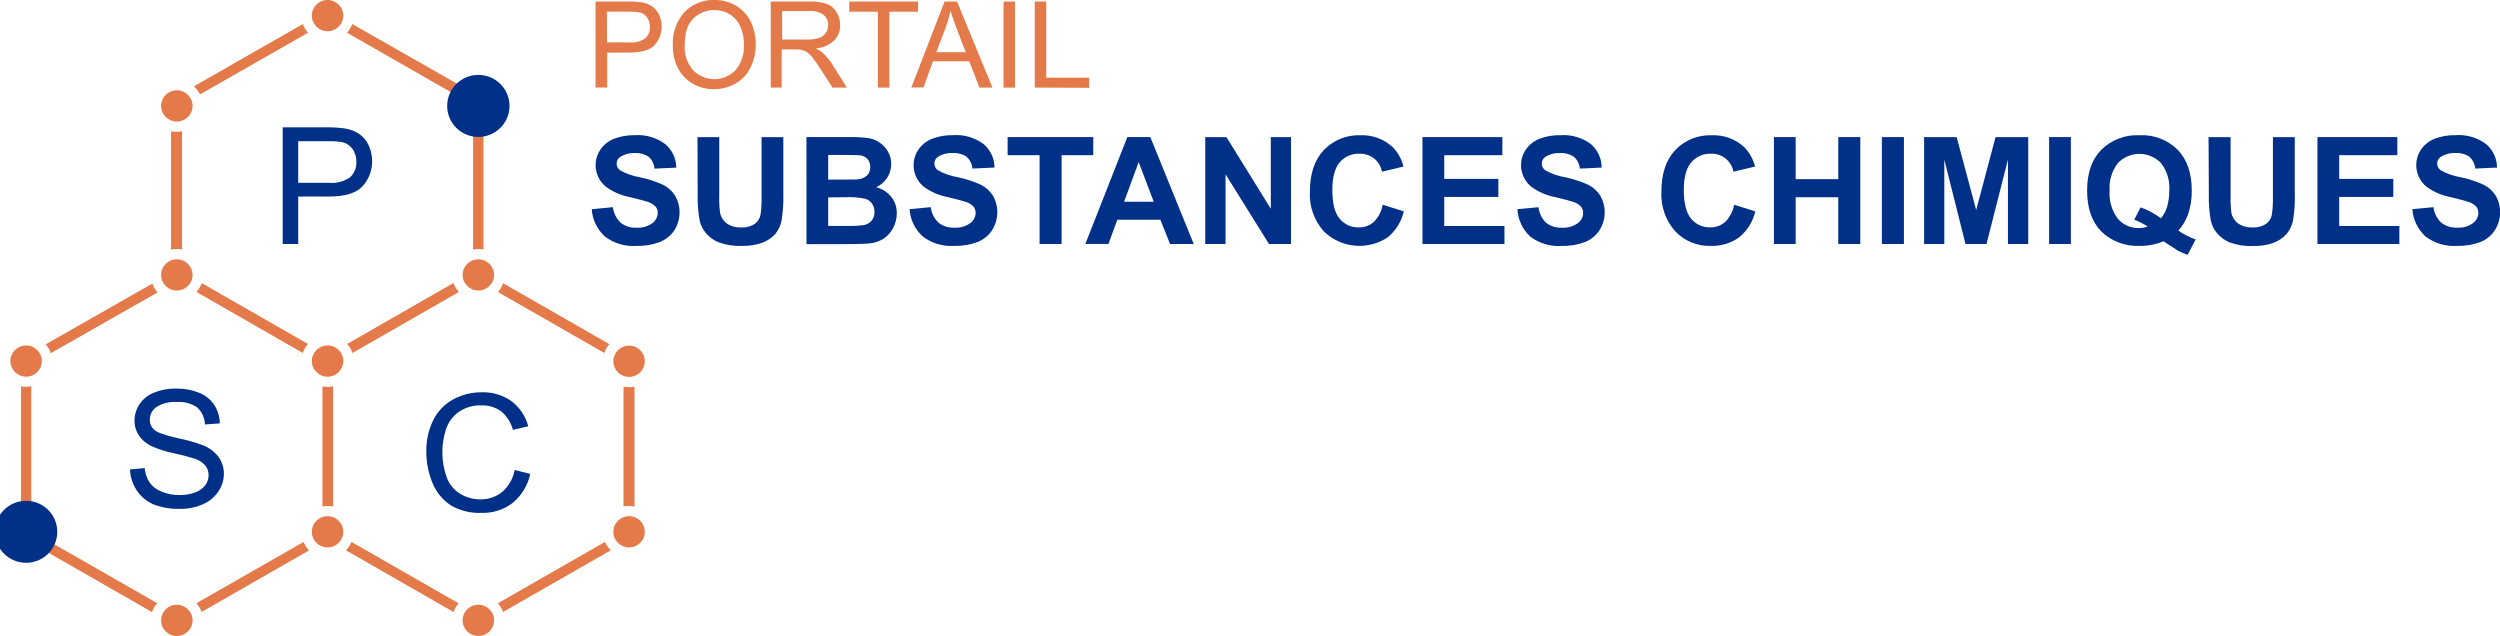 <svg width="228" height="58" viewBox="0 0 228 58" fill="none" xmlns="http://www.w3.org/2000/svg">
<g clip-path="url(#clip0_3755_16908)">
<path d="M31.666 31.367L41.35 25.812C41.462 26.115 41.633 26.392 41.852 26.63L32.138 32.194C32.035 31.891 31.875 31.61 31.666 31.367Z" fill="#E4794A"/>
<path d="M41.365 55.817L31.55 50.188C31.762 49.965 31.931 49.707 32.052 49.426L41.822 55.02C41.62 55.254 41.465 55.525 41.365 55.817Z" fill="#E4794A"/>
<path d="M17.914 55.015L27.684 49.426C27.799 49.712 27.97 49.972 28.186 50.193L18.386 55.812C18.283 55.518 18.122 55.247 17.914 55.015Z" fill="#E4794A"/>
<path d="M4.574 49.426C4.574 49.471 4.524 49.511 4.504 49.555L4.443 49.665C4.377 49.779 4.302 49.887 4.217 49.989L4.167 50.048C4.128 50.099 4.086 50.147 4.042 50.193L13.862 55.822C13.967 55.523 14.129 55.248 14.339 55.01L4.574 49.426Z" fill="#E4794A"/>
<path d="M2.385 46.145C2.542 46.145 2.698 46.16 2.852 46.19V35.23C2.542 35.291 2.223 35.291 1.913 35.23V46.19C2.068 46.16 2.226 46.145 2.385 46.145Z" fill="#E4794A"/>
<path d="M55.569 31.387L45.879 25.828C45.782 26.126 45.625 26.4 45.417 26.635L55.112 32.19C55.209 31.895 55.364 31.622 55.569 31.387Z" fill="#E4794A"/>
<path d="M43.966 22.737L44.092 22.771V11.977C43.937 12.008 43.779 12.025 43.62 12.026C43.461 12.025 43.303 12.008 43.148 11.977V22.767C43.417 22.71 43.694 22.7 43.966 22.737Z" fill="#E4794A"/>
<path d="M29.542 35.264C29.496 35.257 29.451 35.247 29.406 35.234V46.194C29.561 46.162 29.72 46.145 29.878 46.144C30.047 46.144 30.215 46.16 30.38 46.194V35.234C30.105 35.296 29.821 35.306 29.542 35.264Z" fill="#E4794A"/>
<path d="M55.444 49.89C55.364 49.786 55.295 49.674 55.238 49.556L55.208 49.497L55.172 49.422L45.407 55.016C45.614 55.25 45.774 55.52 45.879 55.813L55.7 50.189L55.504 49.96L55.444 49.89Z" fill="#E4794A"/>
<path d="M32.122 2.191C32.053 2.388 31.957 2.574 31.836 2.744C31.806 2.792 31.773 2.836 31.736 2.879C31.712 2.917 31.685 2.954 31.655 2.988L41.481 8.613C41.633 8.327 41.842 8.075 42.094 7.87L32.122 2.191Z" fill="#E4794A"/>
<path d="M57.367 46.14C57.535 46.14 57.703 46.157 57.869 46.19V35.266C57.703 35.298 57.535 35.313 57.367 35.31C57.198 35.312 57.03 35.297 56.864 35.266V46.19C57.03 46.157 57.198 46.14 57.367 46.14Z" fill="#E4794A"/>
<path d="M13.892 25.863L4.167 31.403C4.375 31.639 4.534 31.913 4.634 32.21L14.374 26.665C14.161 26.433 13.997 26.16 13.892 25.863Z" fill="#E4794A"/>
<path d="M18.396 25.82C18.396 25.855 18.396 25.875 18.361 25.905C18.34 25.963 18.317 26.019 18.291 26.074C18.259 26.143 18.222 26.21 18.18 26.274C18.105 26.4 18.017 26.518 17.919 26.627L27.614 32.192C27.716 31.89 27.876 31.611 28.086 31.37L18.396 25.82Z" fill="#E4794A"/>
<path d="M16.142 22.709C16.298 22.71 16.455 22.727 16.608 22.759V11.969C16.443 12.001 16.275 12.018 16.106 12.019C15.938 12.021 15.77 12.006 15.604 11.974V22.764C15.78 22.724 15.961 22.706 16.142 22.709Z" fill="#E4794A"/>
<path d="M17.994 8.214C18.091 8.336 18.175 8.468 18.245 8.608L28.086 2.988C28.044 2.943 28.006 2.894 27.97 2.844C27.822 2.645 27.705 2.425 27.624 2.191L17.683 7.875C17.797 7.979 17.901 8.092 17.994 8.214Z" fill="#E4794A"/>
<path d="M29.873 2.849C30.666 2.849 31.309 2.212 31.309 1.425C31.309 0.638 30.666 0 29.873 0C29.08 0 28.437 0.638 28.437 1.425C28.437 2.212 29.08 2.849 29.873 2.849Z" fill="#E4794A"/>
<path d="M16.127 11.084C16.92 11.084 17.562 10.446 17.562 9.659C17.562 8.872 16.92 8.234 16.127 8.234C15.334 8.234 14.691 8.872 14.691 9.659C14.691 10.446 15.334 11.084 16.127 11.084Z" fill="#E4794A"/>
<path d="M16.127 26.498C16.92 26.498 17.562 25.86 17.562 25.073C17.562 24.286 16.92 23.648 16.127 23.648C15.334 23.648 14.691 24.286 14.691 25.073C14.691 25.86 15.334 26.498 16.127 26.498Z" fill="#E4794A"/>
<path d="M2.38 34.353C3.173 34.353 3.816 33.715 3.816 32.929C3.816 32.142 3.173 31.504 2.38 31.504C1.587 31.504 0.944 32.142 0.944 32.929C0.944 33.715 1.587 34.353 2.38 34.353Z" fill="#E4794A"/>
<path d="M29.873 49.924C30.666 49.924 31.309 49.286 31.309 48.499C31.309 47.712 30.666 47.074 29.873 47.074C29.08 47.074 28.437 47.712 28.437 48.499C28.437 49.286 29.08 49.924 29.873 49.924Z" fill="#E4794A"/>
<path d="M16.127 58.002C16.92 58.002 17.562 57.364 17.562 56.577C17.562 55.79 16.92 55.152 16.127 55.152C15.334 55.152 14.691 55.79 14.691 56.577C14.691 57.364 15.334 58.002 16.127 58.002Z" fill="#E4794A"/>
<path d="M43.625 58.002C44.418 58.002 45.061 57.364 45.061 56.577C45.061 55.79 44.418 55.152 43.625 55.152C42.832 55.152 42.189 55.79 42.189 56.577C42.189 57.364 42.832 58.002 43.625 58.002Z" fill="#E4794A"/>
<path d="M57.371 49.924C58.164 49.924 58.807 49.286 58.807 48.499C58.807 47.712 58.164 47.074 57.371 47.074C56.578 47.074 55.935 47.712 55.935 48.499C55.935 49.286 56.578 49.924 57.371 49.924Z" fill="#E4794A"/>
<path d="M29.873 34.353C30.666 34.353 31.309 33.715 31.309 32.929C31.309 32.142 30.666 31.504 29.873 31.504C29.08 31.504 28.437 32.142 28.437 32.929C28.437 33.715 29.08 34.353 29.873 34.353Z" fill="#E4794A"/>
<path d="M57.371 34.373C58.164 34.373 58.807 33.735 58.807 32.948C58.807 32.161 58.164 31.523 57.371 31.523C56.578 31.523 55.935 32.161 55.935 32.948C55.935 33.735 56.578 34.373 57.371 34.373Z" fill="#E4794A"/>
<path d="M43.625 26.498C44.418 26.498 45.061 25.86 45.061 25.073C45.061 24.286 44.418 23.648 43.625 23.648C42.832 23.648 42.189 24.286 42.189 25.073C42.189 25.86 42.832 26.498 43.625 26.498Z" fill="#E4794A"/>
<path d="M43.625 11.558C44.681 11.558 45.538 10.708 45.538 9.66C45.538 8.611 44.681 7.762 43.625 7.762C42.568 7.762 41.712 8.611 41.712 9.66C41.712 10.708 42.568 11.558 43.625 11.558Z" fill="#003087" stroke="#003087" stroke-width="1.86" stroke-miterlimit="10"/>
<path d="M2.38 50.398C3.436 50.398 4.293 49.548 4.293 48.499C4.293 47.451 3.436 46.602 2.38 46.602C1.323 46.602 0.467 47.451 0.467 48.499C0.467 49.548 1.323 50.398 2.38 50.398Z" fill="#003087" stroke="#003087" stroke-width="1.86" stroke-miterlimit="10"/>
<path d="M25.781 22.251V11.615H29.798C30.343 11.605 30.889 11.638 31.43 11.715C31.903 11.783 32.355 11.953 32.755 12.213C33.126 12.475 33.422 12.829 33.614 13.239C33.9 13.849 34.001 14.529 33.904 15.196C33.807 15.862 33.516 16.486 33.066 16.99C32.491 17.614 31.443 17.927 29.923 17.927H27.197V22.251H25.781ZM27.197 16.671H29.968C30.658 16.74 31.351 16.564 31.922 16.173C32.118 15.992 32.272 15.77 32.372 15.523C32.472 15.275 32.515 15.009 32.499 14.743C32.511 14.338 32.394 13.938 32.163 13.603C31.949 13.293 31.63 13.07 31.264 12.975C30.829 12.894 30.386 12.863 29.943 12.88H27.197V16.671Z" fill="#003087"/>
<path d="M11.859 42.812L13.194 42.693C13.234 43.159 13.388 43.609 13.641 44.003C13.911 44.377 14.284 44.664 14.716 44.83C15.237 45.047 15.797 45.156 16.363 45.149C16.852 45.158 17.339 45.077 17.798 44.91C18.164 44.783 18.485 44.555 18.722 44.252C18.918 43.988 19.024 43.668 19.023 43.34C19.03 43.024 18.927 42.714 18.732 42.464C18.474 42.172 18.14 41.956 17.768 41.836C17.141 41.638 16.505 41.471 15.86 41.338C15.146 41.195 14.451 40.973 13.787 40.675C13.322 40.451 12.927 40.107 12.642 39.679C12.39 39.282 12.26 38.822 12.266 38.354C12.268 37.822 12.429 37.302 12.727 36.859C13.054 36.376 13.524 36.005 14.073 35.798C14.698 35.549 15.367 35.425 16.041 35.435C16.761 35.42 17.476 35.549 18.145 35.813C18.716 36.037 19.205 36.428 19.546 36.934C19.865 37.438 20.039 38.018 20.048 38.613L18.687 38.712C18.681 38.422 18.617 38.135 18.498 37.869C18.379 37.603 18.208 37.363 17.994 37.163C17.448 36.789 16.788 36.613 16.127 36.665C15.466 36.612 14.806 36.777 14.249 37.133C14.069 37.262 13.921 37.431 13.819 37.627C13.717 37.822 13.663 38.039 13.661 38.259C13.656 38.438 13.69 38.615 13.762 38.779C13.834 38.943 13.942 39.088 14.078 39.206C14.349 39.45 15.082 39.704 16.217 39.963C17.027 40.12 17.821 40.346 18.592 40.64C19.144 40.869 19.622 41.245 19.972 41.726C20.269 42.169 20.424 42.69 20.419 43.221C20.413 43.791 20.239 44.347 19.917 44.82C19.568 45.339 19.075 45.746 18.496 45.991C17.846 46.278 17.14 46.42 16.428 46.409C15.591 46.435 14.758 46.292 13.978 45.991C13.361 45.723 12.837 45.281 12.471 44.72C12.09 44.154 11.877 43.493 11.859 42.812Z" fill="#003087"/>
<path d="M46.938 42.864L48.359 43.223C48.137 44.258 47.571 45.189 46.753 45.868C45.943 46.487 44.942 46.807 43.921 46.775C42.932 46.82 41.951 46.578 41.099 46.078C40.355 45.583 39.779 44.876 39.447 44.05C39.067 43.146 38.874 42.175 38.88 41.196C38.858 40.192 39.078 39.198 39.523 38.296C39.921 37.501 40.556 36.846 41.34 36.418C42.138 35.988 43.033 35.767 43.941 35.776C44.908 35.745 45.859 36.03 46.647 36.588C47.399 37.16 47.938 37.965 48.178 38.874L46.778 39.203C46.605 38.54 46.228 37.948 45.698 37.509C45.179 37.138 44.55 36.949 43.911 36.971C43.178 36.944 42.455 37.15 41.847 37.559C41.297 37.947 40.887 38.501 40.678 39.138C40.207 40.575 40.23 42.125 40.743 43.547C40.974 44.17 41.411 44.697 41.983 45.041C42.531 45.371 43.16 45.544 43.8 45.539C44.531 45.558 45.243 45.316 45.809 44.857C46.4 44.338 46.798 43.636 46.938 42.864Z" fill="#003087"/>
<path d="M53.968 19.08L55.895 18.896C55.957 19.435 56.208 19.936 56.603 20.311C57.01 20.631 57.521 20.792 58.039 20.764C58.554 20.802 59.066 20.659 59.485 20.36C59.638 20.253 59.762 20.113 59.849 19.949C59.937 19.785 59.984 19.604 59.987 19.419C59.992 19.205 59.919 18.996 59.782 18.831C59.583 18.633 59.338 18.488 59.069 18.407C58.838 18.328 58.305 18.188 57.482 17.984C56.671 17.837 55.904 17.506 55.243 17.018C54.76 16.617 54.442 16.054 54.349 15.436C54.257 14.818 54.396 14.188 54.741 13.665C55.039 13.219 55.466 12.872 55.966 12.669C56.583 12.429 57.242 12.314 57.904 12.33C58.894 12.262 59.876 12.55 60.67 13.142C60.984 13.407 61.236 13.736 61.41 14.106C61.583 14.477 61.673 14.88 61.674 15.289L59.691 15.379C59.658 14.966 59.47 14.58 59.164 14.298C58.794 14.052 58.353 13.934 57.909 13.964C57.431 13.937 56.956 14.061 56.553 14.318C56.453 14.384 56.372 14.475 56.317 14.581C56.261 14.688 56.234 14.806 56.237 14.925C56.238 15.04 56.265 15.153 56.316 15.256C56.368 15.358 56.442 15.448 56.533 15.518C57.095 15.843 57.713 16.063 58.356 16.166C59.095 16.319 59.814 16.554 60.499 16.868C60.945 17.097 61.32 17.442 61.584 17.865C61.853 18.345 61.989 18.887 61.975 19.436C61.962 19.986 61.801 20.521 61.509 20.988C61.187 21.48 60.718 21.86 60.168 22.074C59.485 22.329 58.759 22.449 58.029 22.428C57.002 22.495 55.985 22.191 55.167 21.571C54.459 20.925 54.029 20.033 53.968 19.08Z" fill="#003087"/>
<path d="M63.612 12.504H65.596V17.784C65.579 18.328 65.604 18.873 65.671 19.413C65.745 19.798 65.962 20.141 66.278 20.375C66.662 20.637 67.123 20.765 67.589 20.738C68.041 20.77 68.49 20.649 68.864 20.395C69.133 20.187 69.312 19.886 69.366 19.553C69.44 19.005 69.47 18.452 69.456 17.899V12.504H71.44V17.625C71.465 18.458 71.411 19.292 71.279 20.116C71.193 20.561 70.998 20.978 70.712 21.331C70.394 21.682 69.996 21.954 69.552 22.123C68.948 22.343 68.307 22.445 67.664 22.422C66.938 22.457 66.213 22.347 65.53 22.098C65.085 21.915 64.691 21.628 64.38 21.261C64.115 20.947 63.925 20.578 63.823 20.18C63.669 19.359 63.604 18.524 63.627 17.69L63.612 12.504Z" fill="#003087"/>
<path d="M73.548 12.503H77.475C78.057 12.49 78.639 12.522 79.217 12.597C79.577 12.659 79.919 12.797 80.221 13.001C80.53 13.212 80.787 13.49 80.974 13.813C81.18 14.158 81.285 14.553 81.28 14.954C81.282 15.401 81.153 15.839 80.909 16.214C80.664 16.589 80.315 16.887 79.904 17.071C80.449 17.211 80.933 17.522 81.285 17.957C81.621 18.383 81.799 18.911 81.787 19.452C81.785 19.9 81.679 20.342 81.476 20.742C81.282 21.141 80.988 21.485 80.623 21.738C80.225 22.001 79.768 22.16 79.292 22.202C78.961 22.237 78.162 22.257 76.897 22.267H73.553L73.548 12.503ZM75.531 14.127V16.378H76.832C77.605 16.378 78.087 16.378 78.273 16.349C78.574 16.326 78.857 16.201 79.076 15.995C79.175 15.896 79.253 15.777 79.303 15.647C79.353 15.517 79.375 15.377 79.367 15.238C79.379 14.97 79.289 14.707 79.116 14.5C78.919 14.296 78.652 14.174 78.368 14.157C78.172 14.157 77.605 14.127 76.671 14.127H75.531ZM75.531 18.002V20.608H77.369C77.829 20.618 78.289 20.593 78.745 20.533C79.037 20.496 79.303 20.349 79.49 20.123C79.677 19.897 79.769 19.609 79.749 19.317C79.759 19.053 79.683 18.793 79.533 18.575C79.382 18.363 79.165 18.206 78.915 18.127C78.337 18.003 77.744 17.956 77.153 17.987L75.531 18.002Z" fill="#003087"/>
<path d="M82.952 19.078L84.885 18.893C84.947 19.433 85.197 19.933 85.593 20.308C85.999 20.628 86.51 20.789 87.029 20.761C87.543 20.799 88.055 20.656 88.475 20.358C88.627 20.251 88.752 20.11 88.839 19.946C88.926 19.783 88.973 19.601 88.977 19.416C88.981 19.202 88.908 18.994 88.771 18.828C88.573 18.631 88.328 18.485 88.058 18.405C87.827 18.325 87.295 18.186 86.466 17.982C85.656 17.832 84.89 17.502 84.227 17.015C83.94 16.774 83.711 16.473 83.554 16.134C83.398 15.795 83.319 15.425 83.323 15.053C83.323 14.557 83.472 14.073 83.75 13.663C84.048 13.216 84.475 12.868 84.975 12.666C85.592 12.427 86.251 12.311 86.913 12.328C87.908 12.255 88.896 12.541 89.695 13.135C90.009 13.399 90.261 13.728 90.434 14.099C90.608 14.469 90.698 14.873 90.699 15.282L88.691 15.371C88.652 14.956 88.456 14.569 88.143 14.29C87.774 14.044 87.332 13.927 86.888 13.957C86.41 13.93 85.936 14.054 85.532 14.31C85.433 14.377 85.351 14.468 85.296 14.574C85.241 14.68 85.213 14.799 85.216 14.918C85.217 15.033 85.244 15.146 85.296 15.248C85.347 15.351 85.421 15.441 85.513 15.511C86.075 15.836 86.692 16.055 87.335 16.158C88.074 16.311 88.793 16.547 89.479 16.861C89.924 17.09 90.299 17.434 90.563 17.857C90.833 18.337 90.968 18.88 90.955 19.429C90.941 19.978 90.78 20.514 90.488 20.98C90.169 21.472 89.704 21.853 89.157 22.072C88.474 22.326 87.748 22.446 87.019 22.425C85.992 22.493 84.975 22.189 84.157 21.568C83.447 20.923 83.016 20.031 82.952 19.078Z" fill="#003087"/>
<path d="M94.811 22.253V14.153H91.894V12.504H99.706V14.153H96.819V22.253H94.811Z" fill="#003087"/>
<path d="M108.869 22.254H106.71L105.826 20.037H101.9L101.087 22.249H98.983L102.814 12.5H104.908L108.869 22.254ZM105.219 18.398L103.848 14.777L102.518 18.398H105.219Z" fill="#003087"/>
<path d="M109.918 22.253V12.504H111.851L115.898 19.04V12.504H117.74V22.253H115.732L111.771 15.896V22.253H109.918Z" fill="#003087"/>
<path d="M126.1 18.672L128.028 19.275C127.816 20.205 127.298 21.039 126.557 21.646C125.669 22.236 124.604 22.503 123.54 22.402C122.477 22.302 121.481 21.839 120.723 21.093C119.841 20.094 119.388 18.793 119.462 17.467C119.462 15.843 119.889 14.582 120.733 13.686C121.158 13.238 121.675 12.886 122.25 12.653C122.824 12.42 123.442 12.312 124.061 12.336C125.142 12.29 126.196 12.672 126.994 13.397C127.488 13.892 127.835 14.512 127.998 15.19L126.035 15.658C125.949 15.182 125.691 14.753 125.309 14.451C124.927 14.149 124.448 13.996 123.961 14.019C123.626 14.009 123.293 14.073 122.986 14.208C122.679 14.342 122.407 14.543 122.189 14.796C121.737 15.32 121.511 16.157 121.511 17.317C121.511 18.553 121.733 19.431 122.179 19.952C122.391 20.208 122.659 20.412 122.963 20.548C123.266 20.685 123.598 20.75 123.931 20.739C124.431 20.747 124.916 20.57 125.291 20.241C125.719 19.814 126.001 19.266 126.1 18.672Z" fill="#003087"/>
<path d="M129.73 22.253V12.504H137.015V14.153H131.713V16.315H136.649V17.959H131.713V20.609H137.206V22.253H129.73Z" fill="#003087"/>
<path d="M138.385 19.081L140.313 18.897C140.37 19.433 140.613 19.934 141.001 20.312C141.408 20.632 141.919 20.793 142.437 20.765C142.952 20.803 143.464 20.66 143.883 20.361C144.035 20.255 144.16 20.114 144.247 19.95C144.335 19.787 144.382 19.605 144.385 19.42C144.39 19.206 144.317 18.997 144.179 18.832C143.981 18.634 143.736 18.489 143.466 18.409C143.235 18.329 142.703 18.189 141.88 17.985C141.069 17.838 140.302 17.507 139.641 17.019C139.158 16.618 138.84 16.055 138.747 15.437C138.655 14.819 138.794 14.189 139.139 13.666C139.437 13.22 139.864 12.873 140.364 12.67C140.98 12.43 141.639 12.315 142.302 12.331C143.298 12.259 144.287 12.546 145.088 13.138C145.397 13.405 145.644 13.736 145.813 14.106C145.982 14.476 146.069 14.879 146.067 15.285L144.084 15.375C144.045 14.959 143.85 14.573 143.537 14.294C143.167 14.048 142.726 13.93 142.282 13.96C141.803 13.934 141.329 14.057 140.926 14.314C140.826 14.381 140.745 14.471 140.689 14.578C140.634 14.684 140.607 14.802 140.61 14.922C140.611 15.036 140.638 15.149 140.689 15.252C140.74 15.354 140.815 15.444 140.906 15.514C141.468 15.839 142.086 16.059 142.728 16.162C143.468 16.315 144.187 16.55 144.872 16.864C145.318 17.093 145.692 17.438 145.957 17.861C146.226 18.341 146.361 18.883 146.348 19.433C146.335 19.982 146.174 20.517 145.881 20.984C145.563 21.477 145.098 21.858 144.551 22.075C143.868 22.33 143.141 22.45 142.412 22.429C141.385 22.497 140.368 22.192 139.55 21.572C138.855 20.92 138.438 20.029 138.385 19.081Z" fill="#003087"/>
<path d="M158.147 18.672L160.08 19.275C159.872 20.207 159.354 21.042 158.609 21.646C157.85 22.187 156.931 22.461 155.998 22.423C155.397 22.441 154.799 22.332 154.244 22.103C153.689 21.873 153.19 21.529 152.78 21.093C151.898 20.094 151.445 18.793 151.52 17.467C151.52 15.843 151.941 14.582 152.785 13.686C153.212 13.238 153.73 12.886 154.305 12.653C154.88 12.421 155.498 12.312 156.119 12.336C157.199 12.29 158.253 12.672 159.051 13.397C159.545 13.892 159.893 14.512 160.055 15.19L158.092 15.658C158.006 15.182 157.748 14.753 157.366 14.451C156.985 14.149 156.505 13.996 156.018 14.019C155.683 14.009 155.349 14.073 155.043 14.207C154.736 14.342 154.463 14.543 154.246 14.796C153.794 15.32 153.563 16.157 153.563 17.317C153.563 18.553 153.787 19.431 154.236 19.952C154.447 20.206 154.713 20.41 155.015 20.546C155.317 20.682 155.646 20.748 155.978 20.739C156.478 20.747 156.963 20.57 157.339 20.241C157.766 19.814 158.048 19.266 158.147 18.672Z" fill="#003087"/>
<path d="M161.782 22.253V12.504H163.765V16.34H167.651V12.504H169.659V22.253H167.651V17.989H163.765V22.253H161.782Z" fill="#003087"/>
<path d="M171.628 22.253V12.504H173.636V22.253H171.628Z" fill="#003087"/>
<path d="M175.479 22.253V12.504H178.446L180.228 19.154L181.995 12.504H184.973V22.253H183.125V14.556L181.167 22.253H179.254L177.321 14.556V22.253H175.479Z" fill="#003087"/>
<path d="M186.88 22.253V12.504H188.864V22.253H186.88Z" fill="#003087"/>
<path d="M198.664 21.033C199.151 21.374 199.683 21.645 200.246 21.84L199.513 23.235C199.208 23.141 198.914 23.018 198.634 22.866C198.574 22.836 198.132 22.547 197.313 22.004C196.638 22.29 195.909 22.432 195.175 22.423C194.523 22.459 193.87 22.359 193.259 22.131C192.648 21.903 192.091 21.551 191.625 21.098C190.771 20.214 190.345 18.974 190.345 17.376C190.345 15.787 190.771 14.547 191.63 13.665C192.089 13.211 192.639 12.858 193.245 12.629C193.85 12.4 194.497 12.3 195.145 12.335C195.784 12.303 196.422 12.405 197.019 12.635C197.616 12.864 198.158 13.215 198.609 13.665C199.462 14.547 199.889 15.787 199.889 17.376C199.903 18.132 199.782 18.884 199.533 19.598C199.336 20.126 199.041 20.612 198.664 21.033ZM197.067 19.922C197.332 19.606 197.529 19.24 197.645 18.846C197.778 18.373 197.842 17.883 197.836 17.391C197.907 16.488 197.639 15.59 197.083 14.871C196.829 14.606 196.524 14.396 196.186 14.252C195.849 14.108 195.485 14.033 195.117 14.033C194.749 14.033 194.385 14.108 194.047 14.252C193.709 14.396 193.405 14.606 193.151 14.871C192.597 15.591 192.329 16.488 192.398 17.391C192.328 18.307 192.596 19.217 193.151 19.952C193.386 20.224 193.679 20.442 194.009 20.588C194.339 20.735 194.698 20.806 195.059 20.799C195.335 20.801 195.609 20.754 195.867 20.659C195.485 20.405 195.074 20.197 194.642 20.037L195.225 18.911C195.888 19.144 196.51 19.48 197.067 19.907V19.922Z" fill="#003087"/>
<path d="M201.42 12.504H203.429V17.784C203.412 18.328 203.437 18.873 203.504 19.413C203.579 19.798 203.795 20.141 204.112 20.375C204.496 20.637 204.957 20.765 205.422 20.738C205.874 20.77 206.323 20.649 206.697 20.395C206.966 20.187 207.145 19.886 207.199 19.553C207.273 19.005 207.303 18.452 207.29 17.899V12.504H209.283V17.625C209.311 18.458 209.257 19.293 209.122 20.116C209.031 20.567 208.827 20.988 208.53 21.341C208.214 21.693 207.818 21.964 207.375 22.133C206.769 22.352 206.127 22.454 205.482 22.432C204.756 22.467 204.031 22.357 203.348 22.108C202.903 21.925 202.509 21.638 202.199 21.271C201.933 20.957 201.743 20.588 201.641 20.19C201.487 19.369 201.422 18.534 201.446 17.7L201.42 12.504Z" fill="#003087"/>
<path d="M211.351 22.253V12.504H218.636V14.153H213.335V16.315H218.27V17.959H213.335V20.609H218.822V22.253H211.351Z" fill="#003087"/>
<path d="M220.007 19.078L221.935 18.893C221.997 19.433 222.247 19.933 222.643 20.308C223.05 20.628 223.56 20.789 224.079 20.761C224.594 20.799 225.106 20.657 225.525 20.358C225.677 20.251 225.802 20.11 225.889 19.946C225.976 19.783 226.023 19.601 226.027 19.416C226.031 19.202 225.958 18.994 225.821 18.828C225.623 18.631 225.378 18.485 225.108 18.405C224.877 18.325 224.345 18.186 223.522 17.982C222.71 17.834 221.944 17.504 221.282 17.015C220.799 16.614 220.481 16.052 220.389 15.434C220.296 14.816 220.436 14.185 220.78 13.663C221.079 13.216 221.506 12.87 222.005 12.666C222.622 12.427 223.281 12.311 223.943 12.328C224.938 12.255 225.926 12.541 226.725 13.135C227.039 13.399 227.291 13.728 227.464 14.099C227.638 14.469 227.728 14.873 227.729 15.282L225.746 15.371C225.707 14.956 225.512 14.569 225.198 14.29C224.829 14.044 224.387 13.927 223.943 13.957C223.465 13.93 222.991 14.054 222.588 14.31C222.488 14.377 222.407 14.468 222.351 14.574C222.296 14.68 222.269 14.799 222.271 14.918C222.272 15.033 222.3 15.146 222.351 15.248C222.402 15.351 222.476 15.441 222.568 15.511C223.13 15.836 223.748 16.055 224.39 16.158C225.129 16.311 225.849 16.547 226.534 16.861C226.979 17.09 227.354 17.434 227.618 17.857C227.888 18.337 228.023 18.88 228.01 19.429C227.997 19.978 227.835 20.514 227.543 20.98C227.224 21.472 226.759 21.853 226.213 22.072C225.53 22.326 224.803 22.446 224.074 22.425C223.047 22.493 222.03 22.189 221.212 21.568C220.502 20.923 220.07 20.031 220.007 19.078Z" fill="#003087"/>
<path d="M54.314 7.984V0.138H57.296C57.699 0.13 58.102 0.155 58.501 0.213C58.849 0.263 59.182 0.389 59.475 0.582C59.748 0.776 59.966 1.037 60.108 1.339C60.319 1.788 60.394 2.29 60.322 2.781C60.251 3.272 60.037 3.731 59.706 4.104C59.278 4.565 58.505 4.796 57.387 4.796H55.378V7.984H54.314ZM55.358 3.869H57.407C57.915 3.917 58.424 3.785 58.843 3.496C58.988 3.362 59.102 3.198 59.176 3.015C59.249 2.833 59.281 2.636 59.269 2.44C59.277 2.14 59.189 1.845 59.018 1.598C58.862 1.371 58.629 1.206 58.361 1.135C58.029 1.075 57.693 1.052 57.356 1.065H55.348L55.358 3.869Z" fill="#E4794A"/>
<path d="M61.363 4.163C61.296 3.045 61.677 1.946 62.422 1.104C62.772 0.739 63.196 0.451 63.666 0.261C64.136 0.07 64.641 -0.019 65.148 -0.002C65.842 -0.011 66.525 0.17 67.122 0.521C67.703 0.86 68.17 1.363 68.462 1.966C68.778 2.624 68.936 3.345 68.924 4.073C68.933 4.814 68.761 5.545 68.422 6.205C68.125 6.812 67.644 7.312 67.046 7.635C66.461 7.962 65.8 8.134 65.128 8.133C64.422 8.147 63.726 7.962 63.12 7.6C62.541 7.251 62.077 6.742 61.785 6.136C61.493 5.519 61.349 4.844 61.363 4.163ZM62.442 4.163C62.396 4.979 62.672 5.781 63.211 6.4C63.46 6.659 63.761 6.866 64.093 7.007C64.426 7.148 64.784 7.221 65.146 7.221C65.508 7.221 65.866 7.148 66.199 7.007C66.531 6.866 66.832 6.659 67.082 6.4C67.621 5.754 67.894 4.93 67.845 4.093C67.859 3.518 67.748 2.947 67.518 2.419C67.32 1.964 66.988 1.578 66.564 1.313C66.143 1.049 65.652 0.912 65.153 0.92C64.8 0.914 64.449 0.978 64.121 1.108C63.792 1.238 63.493 1.432 63.241 1.677C62.709 2.162 62.442 2.996 62.442 4.178V4.163Z" fill="#E4794A"/>
<path d="M70.29 7.987V0.141H73.804C74.348 0.117 74.892 0.19 75.411 0.355C75.782 0.497 76.092 0.761 76.29 1.103C76.511 1.457 76.626 1.867 76.621 2.283C76.632 2.806 76.436 3.313 76.074 3.693C75.612 4.118 75.019 4.374 74.392 4.42C74.62 4.52 74.833 4.651 75.024 4.809C75.355 5.12 75.647 5.47 75.893 5.85L77.238 7.987H75.923L74.874 6.353C74.567 5.885 74.316 5.526 74.121 5.272C73.971 5.072 73.792 4.895 73.588 4.749C73.434 4.651 73.264 4.581 73.086 4.54C72.894 4.511 72.699 4.499 72.504 4.505H71.289V7.992L70.29 7.987ZM71.334 3.603H73.583C73.964 3.619 74.344 3.57 74.708 3.459C74.959 3.373 75.175 3.206 75.32 2.986C75.459 2.777 75.533 2.533 75.531 2.283C75.536 2.11 75.502 1.938 75.431 1.78C75.361 1.621 75.256 1.48 75.125 1.367C74.754 1.097 74.297 0.97 73.839 1.008H71.329L71.334 3.603Z" fill="#E4794A"/>
<path d="M80.06 7.987V1.067H77.454V0.141H83.725V1.067H81.109V7.987H80.06Z" fill="#E4794A"/>
<path d="M83.108 7.987L86.145 0.141H87.28L90.513 7.987H89.323L88.394 5.59H85.086L84.222 7.967L83.108 7.987ZM85.392 4.763H88.073L87.245 2.602C86.994 1.944 86.808 1.401 86.682 0.978C86.58 1.485 86.439 1.985 86.261 2.472L85.392 4.763Z" fill="#E4794A"/>
<path d="M91.522 7.987V0.141H92.567V7.987H91.522Z" fill="#E4794A"/>
<path d="M94.369 7.987V0.141H95.418V7.085H99.33V8.011L94.369 7.987Z" fill="#E4794A"/>
</g>
<defs>
<clipPath id="clip0_3755_16908">
<rect width="228" height="58" fill="white"/>
</clipPath>
</defs>
</svg>